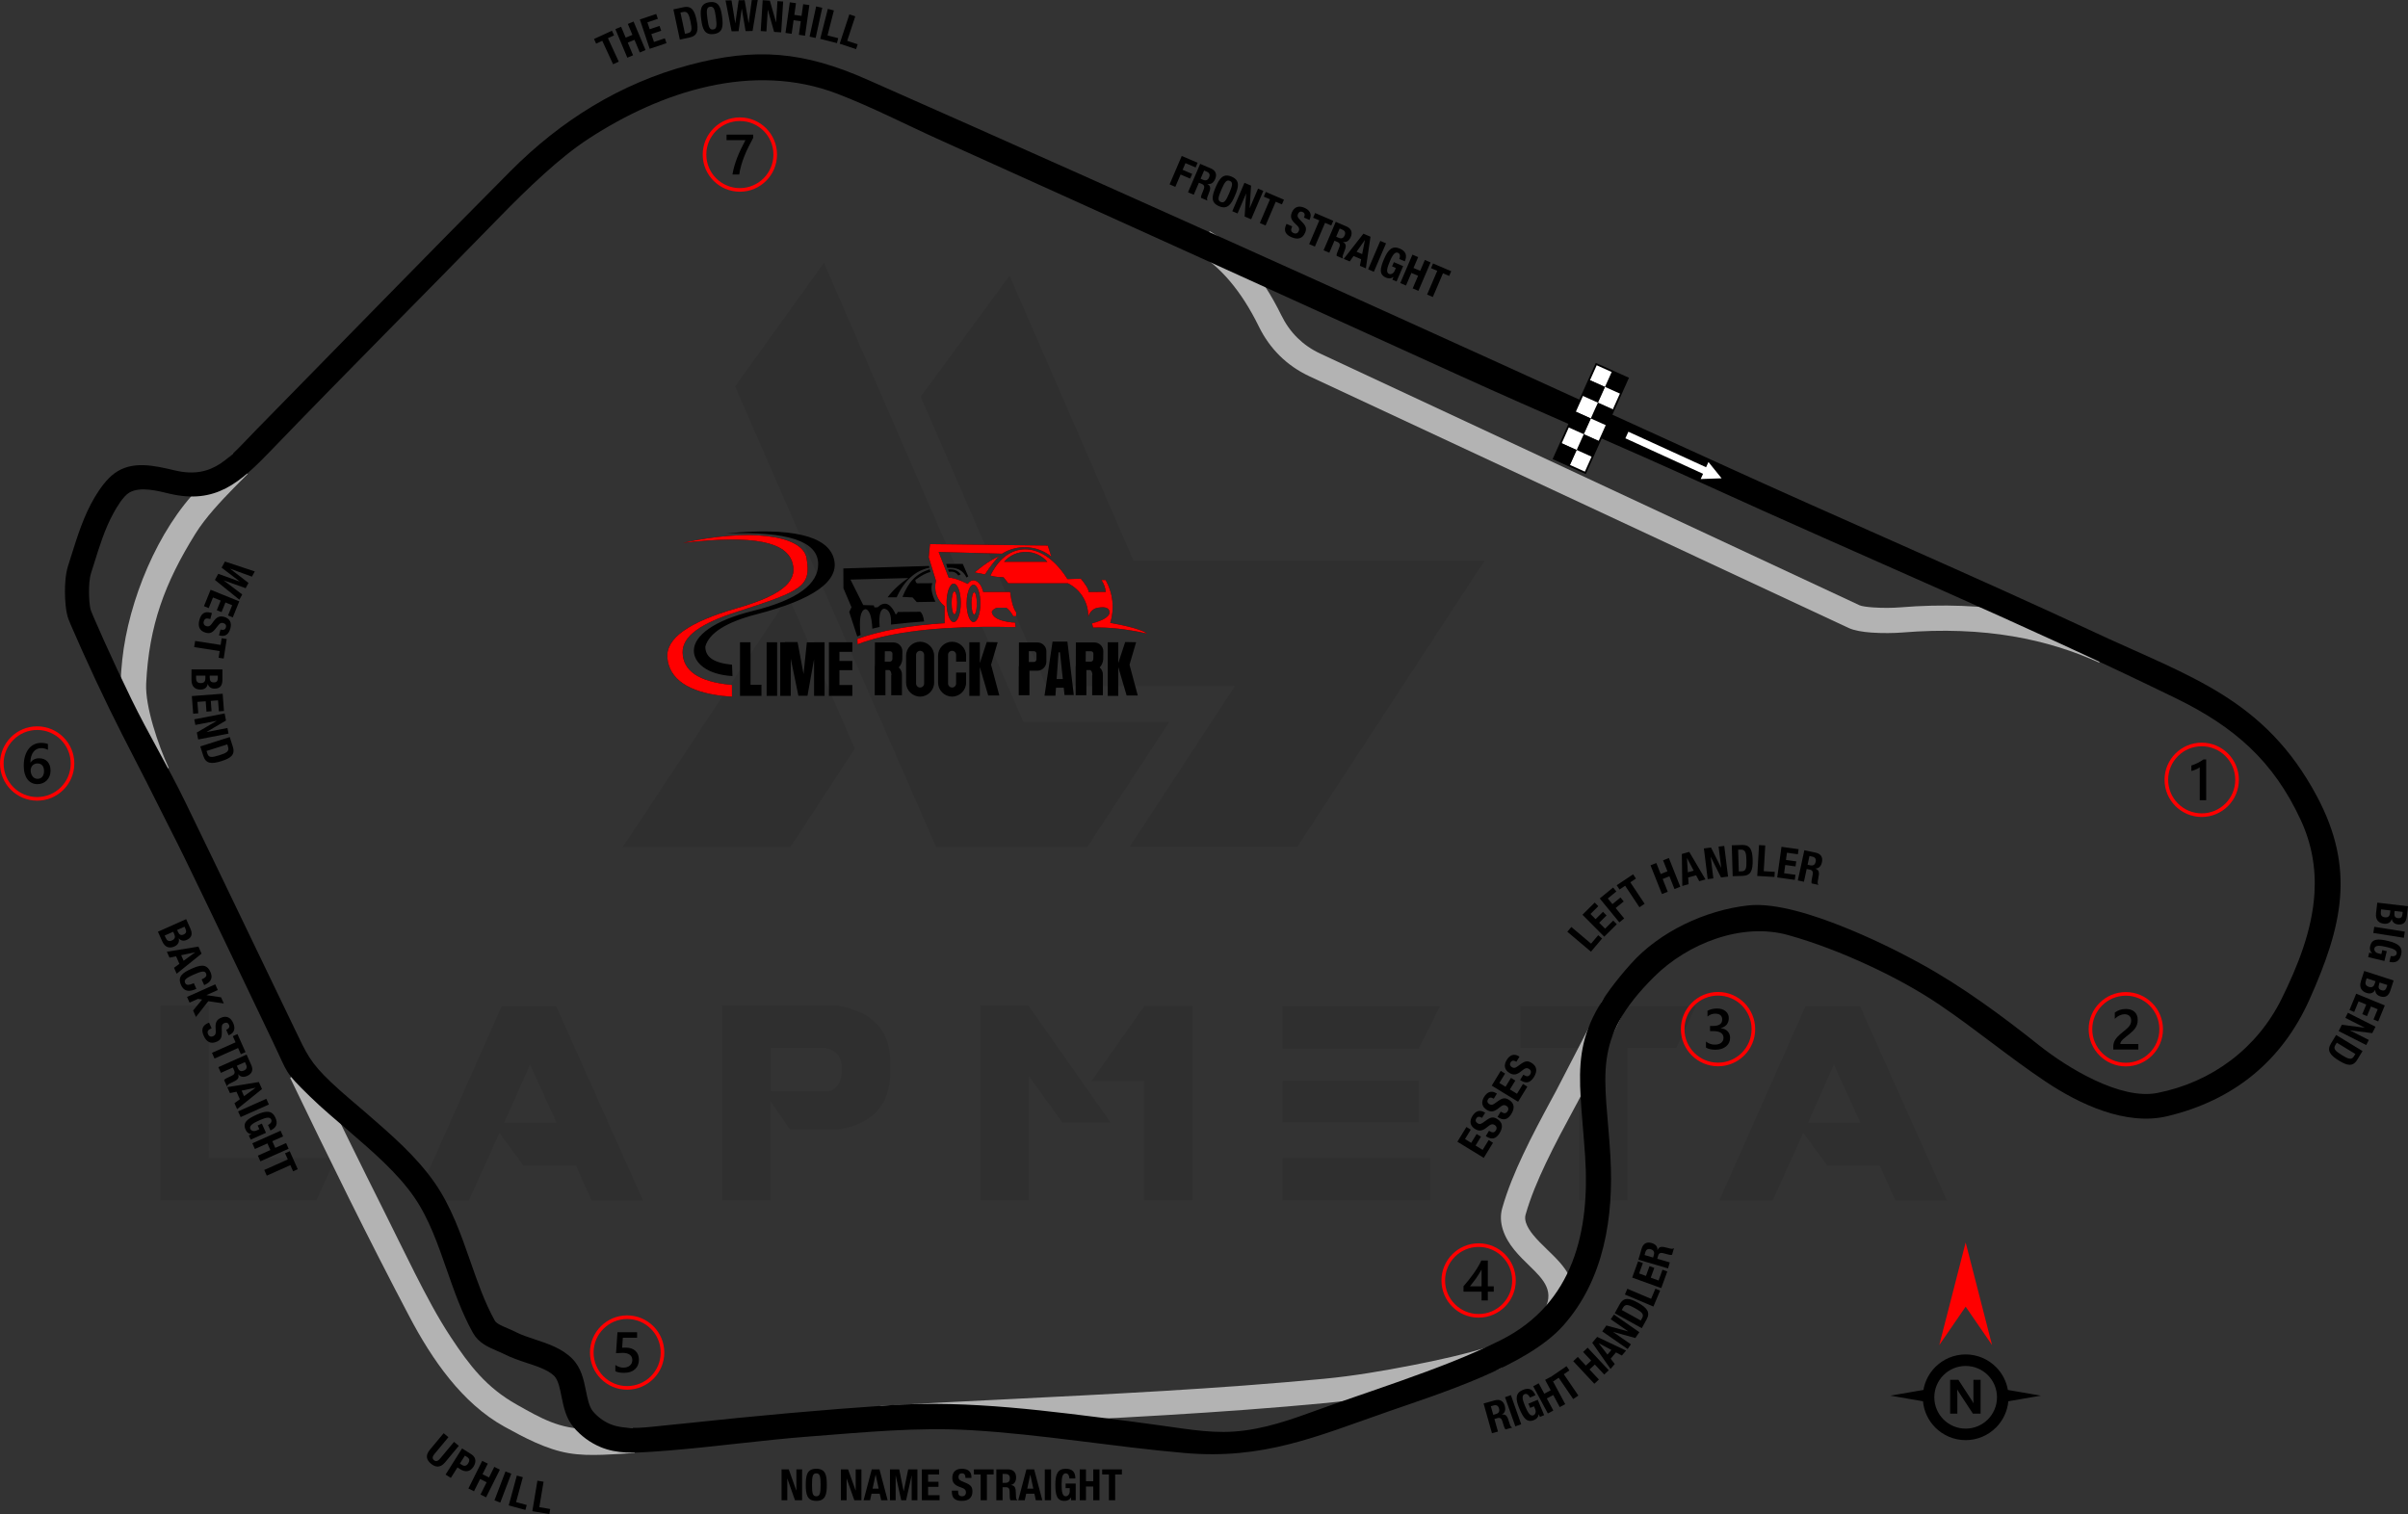 <?xml version="1.0" encoding="UTF-8"?>
<!DOCTYPE svg PUBLIC "-//W3C//DTD SVG 1.1//EN" "http://www.w3.org/Graphics/SVG/1.1/DTD/svg11.dtd">
<!-- Creator: CorelDRAW 2020 (64-Bit) -->
<svg xmlns="http://www.w3.org/2000/svg" xml:space="preserve" width="235.41mm" height="148.029mm" version="1.1" style="shape-rendering:geometricPrecision; text-rendering:geometricPrecision; image-rendering:optimizeQuality; fill-rule:evenodd; clip-rule:evenodd"
viewBox="0 0 5939.37 3734.75"
 xmlns:xlink="http://www.w3.org/1999/xlink"
 xmlns:xodm="http://www.corel.com/coreldraw/odm/2003">
 <rect x="0" y="0" width="5939.37" height="3734.75" fill="#333333" stroke="none"/>
 <defs>
  <style type="text/css">
   <![CDATA[
    .str0 {stroke:red;stroke-width:8.9;stroke-miterlimit:22.926}
    .str1 {stroke:black;stroke-width:4.45;stroke-miterlimit:22.926}
    .fil4 {fill:none}
    .fil3 {fill:black}
    .fil1 {fill:#B3B3B3}
    .fil10 {fill:red}
    .fil5 {fill:white}
    .fil6 {fill:black;fill-rule:nonzero}
    .fil7 {fill:black;fill-rule:nonzero}
    .fil2 {fill:#B3B3B3;fill-rule:nonzero}
    .fil8 {fill:red;fill-rule:nonzero}
    .fil9 {fill:white;fill-rule:nonzero}
    .fil0 {fill:black;fill-opacity:0.071}
   ]]>
  </style>
 </defs>
 <g id="Layer_x0020_1">
  <g id="_2093333689712">
   <g>
    <g id="Layer-1">
     <path class="fil0" d="M395.72 2960.91l0 -480.08 119.22 0 0 375.96 313.17 0 -47.69 104.12 -384.7 0zm2094.4 -2281.19l306.01 703.43 865.58 0 -461.8 705.82 -413.32 0 0 -0.79 259.12 -395.83 -464.98 0 -309.99 -713.77 219.38 -298.86zm-381.52 1166.83l-158.97 243.22 -413.32 0 0 -0.79 408.55 -617.59 163.74 375.16zm-522.21 1115.16l-127.17 0 -38.95 -86.64 -129.56 0 -58.82 -80.28 -75.51 166.92 -131.94 0 213.02 -480.08 134.33 0 214.61 480.08zm-213.81 -192.35l-65.18 -143.07 -63.59 143.07 128.76 0zm528.57 -77.89l144.66 0c20.67,-6.36 31,-25.44 30.2,-57.23 0,-26.23 -12.72,-42.92 -39.74,-49.28l-135.12 0 0 106.51zm47.69 95.38l-48.48 -69.95 0 244.02 -119.23 0 0 -480.08 286.94 0c84.25,15.1 127.17,60.41 127.97,137.51l0 28.62c-0.79,77.89 -42.92,124.79 -126.38,139.1l-120.82 -0 0 0.8zm790.87 -17.49l-119.23 0 -82.66 -114.46 -0 306.01 -120.02 0 0 -480.08 119.22 0 202.69 288.53zm82.66 -287.73l119.23 0 0 479.29 -120.02 0 0 -294.09 -129.56 0 130.36 -185.2zm705.82 375.17l0 104.12 -364.83 0 0 -104.12 364.83 0zm-28.61 -190.76l0 102.53 -336.22 0 0 -102.54 336.22 0zm52.46 -184.4l-52.46 104.92 -336.22 0 0 -104.92 388.68 0zm341.78 103.33l-143.87 0 0 -103.33 433.19 0 -48.48 103.33 -120.02 0 0 375.96 -120.02 0 0 -375.96 -0.79 0zm908.5 376.75l-127.18 0 -38.95 -86.64 -129.56 0 -58.82 -80.28 -75.51 166.92 -131.94 0 213.02 -480.08 134.33 0 214.61 480.08zm-213.81 -192.35l-65.18 -143.07 -63.59 143.07 128.76 0z"/>
     <polygon class="fil0" points="1812.92,953.14 2308.9,2089.77 2681.68,2089.77 2884.36,1780.57 2524.3,1780.57 2032.29,647.93 "/>
    </g>
   </g>
  </g>
  <path class="fil1" d="M3948.65 2474.87c-33.47,68.83 -73.72,144.24 -110.6,216.24 -3.42,6.68 -7.15,13.21 -10.72,19.82 -24.39,45.14 -48.63,90.5 -70.51,136.92 -20.13,42.7 -38.71,87.07 -51.59,132.54 -5.01,17.69 -3.9,35.55 1.64,52.95 5.76,18.11 16.07,34.95 28.03,49.63 11.91,14.62 25.37,27.73 38.88,40.83 33.92,32.87 63.88,63.83 31.58,113.19 -9.03,13.8 -0.29,32.56 14.56,39.48 14.89,6.94 29.24,-1.51 39.81,-14.17 26.79,-32.11 28.7,-76.2 11.89,-112.42 -12.17,-26.22 -35.69,-48.34 -56.2,-68.21 -11.84,-11.47 -23.61,-22.95 -34.04,-35.75 -7.12,-8.75 -14.13,-19.19 -17.57,-29.97 -1.96,-6.15 -2.85,-12.87 -1.07,-19.17 12.41,-43.79 30.72,-86.7 50.24,-127.75 21.59,-45.41 45.42,-89.82 69.34,-134.05 2.82,-5.22 5.74,-10.38 8.46,-15.64 37.46,-72.38 76.23,-143.76 114,-223.43 7.06,-14.89 -2.29,-32.49 -17.63,-38.24 -15.36,-5.76 -32.68,1.8 -38.51,17.22z"/>
  <path class="fil1" d="M3676.4 3320.84c-62.05,19.88 -128.94,34.29 -192.87,46.8 -71.03,13.9 -144.82,26.5 -216.89,33.39 -263.98,25.26 -529.91,37.9 -794.74,51.15 -98.84,4.95 -197.7,9.8 -296.5,15.38 -16.52,0.93 -29.39,15.02 -28.36,31.61 1.03,16.61 15.57,29.24 32.12,28.31 98.66,-5.57 197.34,-10.6 296.04,-15.54 265.74,-13.3 532.63,-25.94 797.51,-51.29 74.06,-7.09 149.88,-20.02 222.88,-34.3 36.41,-7.12 72.75,-14.87 108.83,-23.53 30.48,-7.32 61.11,-15.27 90.96,-24.84 15.84,-5.07 24.54,-21.94 19.31,-37.76 -5.24,-15.85 -22.43,-24.47 -38.3,-19.39z"/>
  <path class="fil2" d="M5177.67 1634.41c-63.42,-28.54 -133.48,-51.28 -213.23,-64.77 -80.17,-13.56 -170.42,-17.82 -273.88,-9.32 -18.01,1.48 -47.97,2.01 -74.76,0.07 -21.78,-1.58 -42.48,-5.04 -55.97,-11.34l-1330.08 -620.81c-28.41,-13.26 -52.67,-30.34 -73.04,-50.4 -21.51,-21.18 -38.68,-45.7 -51.83,-72.55 -21.74,-44.42 -45.67,-81.39 -71.02,-111.38 -26.03,-30.78 -53.28,-53.86 -80.96,-69.78l30.91 -53.78c34.01,19.57 66.87,47.18 97.51,83.41 28.37,33.55 55.08,74.81 79.29,124.27 10.06,20.55 23.2,39.31 39.66,55.52 15.55,15.31 34.08,28.36 55.77,38.48l1330.08 620.81c5.61,2.62 18.75,4.39 34.07,5.5 23.43,1.7 49.7,1.22 65.51,-0.07 108.56,-8.92 203.83,-4.34 288.98,10.05 85.57,14.47 160.66,38.83 228.56,69.39l-25.55 56.71z"/>
  <path class="fil1" d="M575.03 1118.15c-27.7,28.12 -55.43,56.22 -83.19,84.28 -102.89,103.98 -174.76,279.84 -190.2,424.24 -4.13,38.61 -6.19,76.61 -0.03,115.13 5.97,37.35 19.04,74.96 30.77,110.87 7.28,22.3 16.33,44.72 26.16,66.87l57.62 -25.21c-25.87,-55.96 -58.38,-151.85 -55.64,-208 7,-143.69 45.83,-248.24 121.34,-369.63 25.13,-40.4 62.1,-79.49 95.27,-113.54 11.01,-11.3 22.17,-22.46 33.36,-33.6l-35.46 -51.42z"/>
  <path class="fil1" d="M715.77 2658.91c95.35,198.19 192.19,395.63 294.78,590.17 54.51,103.36 129.02,212.53 233.62,270.19 48.74,26.87 102.52,55.7 157.94,65.25 27.79,4.79 55.92,5.06 84.03,4.1 26.33,-0.9 52.76,-2.67 79.15,-4.52l-4.26 -61.8c-36.38,2.17 -72.83,3.34 -109.46,3.01 -72.28,-0.65 -116.23,-26.26 -177.17,-60.61 -74.88,-42.21 -116.04,-95.97 -162.53,-166.31 -32.84,-49.68 -61.38,-104.3 -88.35,-157.38 -25.07,-49.33 -49.03,-99.18 -73.85,-148.63 -62.87,-125.29 -124.52,-251.19 -185.64,-377.34l-48.25 43.87z"/>
  <path class="fil3" d="M3972.14 2853.04c-11.55,-200.64 -49.94,-286.79 107.94,-443.72 82.18,-81.68 215.85,-134.88 330.87,-102.61 67.18,18.85 133.98,44.92 197.26,74.23 60.15,27.86 120.06,60.03 175.03,97.14 89.69,60.56 172.68,130.16 262.67,190.19 83.38,55.61 197.85,109.61 300.3,85.02 162.7,-39.04 282.41,-135.5 350.59,-288.63 79.49,-178.54 114.43,-320.13 17.42,-501.29 -128.27,-239.54 -311.47,-293.5 -541.93,-400.94 -312.17,-145.53 -628.92,-281 -942.19,-424.14 -695.59,-317.82 -1392.3,-633.22 -2091.81,-942.34 -155.71,-68.8 -273.5,-79.7 -438.4,-35.61 -170.31,45.54 -316.74,137.07 -440.57,261.54 -210.1,211.16 -417.6,424.87 -626.36,637.35 -65.16,66.32 -104.68,124.01 -201.46,101.2 -51.99,-12.26 -105.59,-24.7 -149.14,7.15 -19.37,14.17 -36.25,38.19 -48.05,57.82 -27.31,45.45 -43.2,96.72 -59.23,147.61l-7.13 22.64c-6.22,19.74 -7.85,44.18 -7.76,64.92 0.09,19.16 1.93,49.09 8.82,67.03 3.22,8.39 6.99,16.83 10.55,25.09 7.29,16.87 14.73,33.67 22.25,50.44 22.18,49.43 45.11,98.58 68.89,147.26 39.28,80.42 81.47,158.98 121.29,239.56 20.19,40.86 41.4,81.24 61.33,122.22 74.08,152.32 146.75,305.37 219.92,458.18 38.42,80.24 26.86,71.3 90.53,133.75 32.14,31.51 67.57,60.61 100.06,88.83 54.98,47.74 115.72,99.43 157.37,159.51 37.02,53.4 59.29,118.43 80.59,179.38 18.53,53.01 37.21,106.72 64.65,155.9 13.77,24.67 36.35,34.72 61.06,45.29 5.31,2.27 10.81,4.54 15.94,7.16 18.06,9.23 37.31,15.65 56.51,22.04 20.91,6.96 51.49,16.35 67.22,32.13 10.36,10.4 14.71,35.44 17.59,49.56 5.66,27.71 11.23,54.6 30.07,76.88 17.7,20.94 40.92,38.12 66.21,48.71 41.54,17.4 84.08,14.47 126.47,11.7 13.29,-0.87 26.57,-1.85 39.84,-2.92 117.21,-9.45 233.79,-26.02 351.07,-34.92 133.25,-10.11 263.17,-23.32 397.16,-15.39 176.29,10.45 350.28,40.97 526.06,56.26 194.5,16.91 324.39,-40.27 502.45,-102.35 126.78,-44.2 341.34,-110.9 431.12,-211.38 101.85,-113.98 125.39,-269.82 116.88,-417.45zm-3246.45 -317.27c-89.94,-186.37 -179.04,-373.14 -269.56,-559.23 -42.16,-86.67 -89.74,-165.33 -131.9,-251.66 -23.28,-47.67 -45.77,-95.79 -67.52,-144.18 -7.32,-16.3 -14.57,-32.63 -21.67,-49.03 -3.5,-8.08 -7.18,-16.34 -10.34,-24.56 -4.38,-11.41 -5.04,-34.16 -5.1,-46.43 -0.07,-14.49 0.67,-33.26 5.06,-47.1 2.43,-7.66 4.84,-15.33 7.25,-23.01 12.98,-41.44 26.58,-86.09 48.13,-125.1 7.34,-13.29 23.43,-41.2 38.81,-50.3 27.21,-16.11 71.27,-4 99.02,2.55 114.02,26.87 173.76,-26.67 250.97,-106.87 185.7,-192.88 375.18,-382.06 561.96,-573.88 36.39,-37.37 73.59,-74.21 112.39,-109.09 34.09,-30.64 70.38,-60.87 108.83,-85.91 178.7,-116.38 404.45,-190.55 612.97,-110.79 85.64,32.76 168,75.55 251.59,113.25 428.47,193.24 856.52,387.41 1284.27,582.26 200.27,91.23 403.2,176.44 603.39,267.89 387.23,176.87 780.47,341.23 1163.07,528.09 143.33,70 240.23,154.13 307.87,300.8 26.44,57.33 37.33,117.5 33.44,180.44 -5.61,90.84 -40.98,178.76 -80.81,259.56 -60.47,122.67 -172.43,206 -306.33,232.51 -91.91,18.19 -223,-62.6 -292.42,-117.84 -90.49,-72 -188.5,-144.27 -289.86,-200.08 -63.1,-34.75 -129.63,-66.77 -196.57,-93.33 -63.99,-25.39 -161.75,-59 -231.06,-51.24 -105.22,11.77 -218.02,64.52 -288.95,143.99 -157.7,176.68 -127.89,254.28 -112.96,473.2 12.65,185.6 -28.48,364.94 -207.51,454.87 -79.13,39.75 -164.59,71.44 -247.98,101.07 -75.28,26.75 -151.19,51.86 -226.24,79.22 -68.05,24.81 -136.71,46.08 -209.78,46.39 -33.22,0.14 -66.31,-3.65 -99.19,-8.08 -44.21,-5.96 -88.22,-12.75 -132.5,-18.3 -196.61,-24.61 -395.18,-52.8 -593.76,-39.4 -165.54,11.17 -330.65,26.17 -495.61,43.95 -18.51,2 -37,3.89 -55.48,5.62 -41.39,3.86 -96.92,13.44 -136.81,-3.27 -16.25,-6.81 -31.03,-18.04 -42.39,-31.47 -9.72,-11.49 -13.84,-34.63 -16.82,-49.22 -6.09,-29.81 -11.99,-58.34 -34.35,-80.76 -25.21,-25.29 -58.84,-36.38 -91.9,-47.38 -15.95,-5.31 -32.7,-10.72 -47.68,-18.37 -6.54,-3.34 -13.2,-6.25 -19.94,-9.13 -7.98,-3.41 -26.76,-10.72 -31.03,-18.37 -25.5,-45.71 -43.02,-96.71 -60.25,-146.01 -23.45,-67.07 -47.25,-135.36 -88.05,-194.21 -45.3,-65.34 -108.16,-119.41 -167.84,-171.24 -27.53,-23.91 -58.53,-49.21 -87.14,-76.25 -53.01,-50.09 -61.03,-71.04 -91.7,-134.58z"/>
  <g id="_2093333657984">
   <path class="fil4 str0" d="M1824.91 294.07c48.16,0 87.2,39.04 87.2,87.2 0,48.16 -39.04,87.2 -87.2,87.2 -48.16,0 -87.2,-39.04 -87.2,-87.2 0,-48.16 39.04,-87.2 87.2,-87.2z"/>
   <path class="fil3" d="M1857.78 340.05c-4.12,7.54 -8.01,15.01 -11.67,22.39 -3.67,7.4 -6.98,14.8 -9.95,22.28 -2.98,7.45 -5.55,14.97 -7.76,22.53 -2.2,7.59 -3.89,15.31 -5.08,23.23l-16.67 0c1.1,-7.05 2.67,-14.08 4.71,-21.1 2.03,-7.02 4.43,-14.03 7.17,-21.05 2.74,-7.03 5.81,-14.08 9.23,-21.17 3.4,-7.1 7.02,-14.27 10.86,-21.48l-46.59 0 0 -13.58 65.75 0 0 7.96z"/>
  </g>
  <g id="_2095930841856">
   <path class="fil4 str0" d="M91.65 1796.19c48.16,0 87.2,39.04 87.2,87.2 0,48.16 -39.04,87.2 -87.2,87.2 -48.16,0 -87.2,-39.04 -87.2,-87.2 0,-48.16 39.04,-87.2 87.2,-87.2z"/>
   <path class="fil3" d="M124.69 1900.92c0,4.94 -0.82,9.46 -2.44,13.53 -1.61,4.05 -3.87,7.56 -6.74,10.52 -2.88,2.95 -6.3,5.25 -10.26,6.86 -3.96,1.64 -8.25,2.44 -12.88,2.44 -4.94,0 -9.49,-0.96 -13.61,-2.88 -4.14,-1.92 -7.71,-4.78 -10.7,-8.57 -3,-3.79 -5.31,-8.52 -6.98,-14.17 -1.64,-5.64 -2.46,-12.2 -2.46,-19.65 0,-9.11 1.07,-17.19 3.25,-24.24 2.18,-7.02 5.15,-12.93 8.95,-17.68 3.79,-4.78 8.27,-8.38 13.4,-10.85 5.11,-2.48 10.66,-3.72 16.6,-3.72 3.7,0 7.07,0.26 10.12,0.77 3.05,0.49 5.48,1.2 7.31,2.06l0 14.33c-2.35,-1.19 -4.83,-2.2 -7.5,-3.02 -2.64,-0.82 -5.69,-1.24 -9.11,-1.24 -3.84,0 -7.4,0.77 -10.63,2.34 -3.25,1.54 -6.07,3.81 -8.41,6.81 -2.36,3 -4.21,6.72 -5.57,11.13 -1.34,4.41 -2.04,9.51 -2.08,15.27l0.42 0c2.11,-3.25 4.95,-5.81 8.53,-7.68 3.61,-1.88 7.82,-2.81 12.67,-2.81 4.31,0 8.17,0.68 11.64,2.08 3.45,1.4 6.4,3.4 8.83,6.04 2.46,2.62 4.36,5.83 5.67,9.6 1.34,3.77 1.99,8.01 1.99,12.72zm-16.04 1.31c0,-2.83 -0.35,-5.41 -1.01,-7.75 -0.66,-2.34 -1.66,-4.33 -3.02,-5.99 -1.33,-1.69 -3.04,-2.97 -5.08,-3.89 -2.01,-0.91 -4.43,-1.36 -7.17,-1.36 -2.74,0 -5.15,0.49 -7.24,1.48 -2.08,0.98 -3.82,2.27 -5.25,3.87 -1.43,1.59 -2.48,3.44 -3.18,5.48 -0.7,2.06 -1.08,4.17 -1.08,6.32 0,2.34 0.35,4.73 1.01,7.17 0.66,2.46 1.69,4.68 3.04,6.7 1.38,2.02 3.14,3.66 5.25,4.97 2.13,1.31 4.66,1.97 7.59,1.97 2.6,0 4.91,-0.49 6.93,-1.45 2.01,-0.96 3.7,-2.3 5.03,-3.98 1.36,-1.69 2.39,-3.7 3.09,-6 0.7,-2.32 1.08,-4.82 1.08,-7.52z"/>
  </g>
  <g id="_2095930843008">
   <path class="fil4 str0" d="M1546.84 3249.19c48.16,0 87.2,39.04 87.2,87.2 0,48.16 -39.04,87.2 -87.2,87.2 -48.16,0 -87.2,-39.04 -87.2,-87.2 0,-48.16 39.04,-87.2 87.2,-87.2z"/>
   <path class="fil3" d="M1517.77 3382.42l0 -15.29c6.46,4.35 13,6.51 19.63,6.51 6.67,0 12.06,-1.69 16.11,-5.11 4.07,-3.4 6.11,-7.94 6.11,-13.63 0,-5.57 -2.06,-9.91 -6.21,-13.02 -4.14,-3.12 -10.07,-4.66 -17.8,-4.66 -2.65,0 -8.03,0.26 -16.14,0.82l3.51 -51.73 48.43 0 0 13.58 -35.2 0 -1.64 24.63c3.16,-0.19 6.01,-0.28 8.57,-0.28 10.42,0 18.5,2.67 24.2,8.03 5.69,5.34 8.55,12.67 8.55,21.94 0,9.74 -3.28,17.57 -9.79,23.45 -6.51,5.88 -15.48,8.81 -26.86,8.81 -9.6,0 -16.77,-1.34 -21.48,-4.05z"/>
  </g>
  <g id="_2095930842288">
   <path class="fil4 str0" d="M4237.54 2451.4c48.16,0 87.2,39.04 87.2,87.2 0,48.16 -39.04,87.2 -87.2,87.2 -48.16,0 -87.2,-39.04 -87.2,-87.2 0,-48.16 39.04,-87.2 87.2,-87.2z"/>
   <path class="fil3" d="M4207.8 2584.18l0 -14.97c6.42,5.08 13.63,7.61 21.69,7.61 6.53,0 11.78,-1.47 15.69,-4.45 3.92,-2.97 5.86,-7 5.86,-12.09 0,-11.15 -8.53,-16.74 -25.6,-16.74l-7.61 0 0 -12.77 7.29 0c15.13,0 22.69,-5.24 22.69,-15.76 0,-9.7 -5.9,-14.55 -17.68,-14.55 -6.61,0 -12.79,2.35 -18.59,7.05l0 -14.12c6.68,-3.75 14.57,-5.65 23.66,-5.65 8.73,0 15.74,2.21 21.01,6.61 5.25,4.38 7.89,10 7.89,16.86 0,12.95 -6.61,21.29 -19.77,24.99l0 0.28c7.1,0.68 12.69,3.16 16.82,7.42 4.12,4.29 6.16,9.63 6.16,16.02 0,8.83 -3.31,15.97 -9.93,21.38 -6.65,5.44 -15.39,8.13 -26.23,8.13 -9.74,0 -17.52,-1.76 -23.33,-5.27z"/>
  </g>
  <g id="_2095930841952">
   <path class="fil4 str0" d="M3647.05 3071.42c48.16,0 87.2,39.04 87.2,87.2 0,48.16 -39.04,87.2 -87.2,87.2 -48.16,0 -87.2,-39.04 -87.2,-87.2 0,-48.16 39.04,-87.2 87.2,-87.2z"/>
   <path class="fil3" d="M3669.74 3109.43l0 63.54 14.61 0 0 13.23 -14.61 0 0 21.62 -15.44 0 0 -21.62 -44.55 0 0 -13.37c4.03,-4.55 8.15,-9.44 12.39,-14.73 4.24,-5.27 8.31,-10.68 12.23,-16.18 3.91,-5.5 7.51,-11.03 10.86,-16.56 3.35,-5.55 6.16,-10.84 8.43,-15.93l16.07 0zm-15.44 63.54l0 -41.32c-4.99,8.97 -9.93,16.79 -14.8,23.47 -4.87,6.68 -9.42,12.63 -13.68,17.85l28.48 0z"/>
  </g>
  <g id="_2095930845696">
   <path class="fil4 str0" d="M5430.55 1836.4c48.16,0 87.2,39.04 87.2,87.2 0,48.16 -39.04,87.2 -87.2,87.2 -48.16,0 -87.2,-39.04 -87.2,-87.2 0,-48.16 39.04,-87.2 87.2,-87.2z"/>
   <path class="fil3" d="M5441.61 1873.3l0 100.59 -15.93 0 0 -81.11c-2.88,2.06 -5.97,3.82 -9.3,5.25 -3.3,1.45 -7.09,2.71 -11.36,3.81l0 -13.58c2.67,-0.86 5.22,-1.78 7.68,-2.74 2.48,-0.96 4.92,-2.04 7.31,-3.23 2.41,-1.2 4.82,-2.53 7.29,-3.98 2.44,-1.48 4.97,-3.14 7.59,-5.02l6.72 0z"/>
  </g>
  <g id="_2095930846176">
   <path class="fil4 str0" d="M5243.35 2451.66c48.16,0 87.2,39.04 87.2,87.2 0,48.16 -39.04,87.2 -87.2,87.2 -48.16,0 -87.2,-39.04 -87.2,-87.2 0,-48.16 39.04,-87.2 87.2,-87.2z"/>
   <path class="fil3" d="M5274.23 2588.89l-61.76 0 0 -7.61c0,-3.12 0.44,-6.05 1.31,-8.76 0.87,-2.72 2.04,-5.27 3.49,-7.69 1.47,-2.39 3.18,-4.66 5.15,-6.79 1.97,-2.13 4.07,-4.19 6.3,-6.18 2.25,-1.99 4.55,-3.91 6.86,-5.76 2.34,-1.85 4.64,-3.7 6.86,-5.57 2.11,-1.81 4.03,-3.54 5.76,-5.27 1.76,-1.71 3.23,-3.49 4.47,-5.31 1.24,-1.83 2.21,-3.75 2.88,-5.79 0.68,-2.03 1.03,-4.24 1.03,-6.63 0,-2.6 -0.4,-4.87 -1.19,-6.82 -0.82,-1.94 -1.92,-3.58 -3.38,-4.87 -1.43,-1.31 -3.14,-2.3 -5.11,-2.95 -1.96,-0.68 -4.12,-1.01 -6.46,-1.01 -4,0 -8.1,0.94 -12.27,2.81 -4.17,1.88 -8.17,4.69 -12.01,8.46l0 -15.32c2.02,-1.5 4.05,-2.81 6.12,-3.93 2.06,-1.13 4.19,-2.06 6.39,-2.81 2.18,-0.77 4.5,-1.31 6.91,-1.69 2.44,-0.38 5.01,-0.57 7.75,-0.57 4.45,0 8.48,0.59 12.09,1.76 3.61,1.17 6.7,2.88 9.27,5.15 2.56,2.28 4.52,5.09 5.93,8.48 1.41,3.37 2.09,7.26 2.09,11.66 0,3.98 -0.49,7.56 -1.48,10.73 -0.98,3.18 -2.37,6.14 -4.17,8.9 -1.8,2.74 -4.01,5.34 -6.56,7.83 -2.55,2.46 -5.43,5.01 -8.57,7.61 -2.67,2.15 -5.29,4.24 -7.94,6.28 -2.62,2.04 -4.99,4.03 -7.09,5.97 -2.11,1.95 -3.82,3.89 -5.11,5.83 -1.31,1.94 -1.97,3.89 -1.97,5.85l0 0.35 44.41 0 0 13.66z"/>
  </g>
  <g id="_2095930846320">
   <g>
    <rect class="fil3" transform="matrix(-0.598 1.332 -1.332 -0.598 4014.96 932.991)" width="29.2" height="29.2"/>
    <rect class="fil5" transform="matrix(-0.598 1.332 -1.332 -0.598 3997.5 971.886)" width="29.2" height="29.2"/>
    <rect class="fil3" transform="matrix(-0.598 1.332 -1.332 -0.598 3980.05 1010.78)" width="29.2" height="29.2"/>
    <rect class="fil5" transform="matrix(-0.598 1.332 -1.332 -0.598 3962.6 1049.68)" width="29.2" height="29.2"/>
    <rect class="fil3" transform="matrix(-0.598 1.332 -1.332 -0.598 3945.15 1088.57)" width="29.2" height="29.2"/>
    <rect class="fil5" transform="matrix(-0.598 1.332 -1.332 -0.598 3927.7 1127.47)" width="29.2" height="29.2"/>
    <rect class="fil5" transform="matrix(-0.598 1.332 -1.332 -0.598 3976.06 915.541)" width="29.2" height="29.2"/>
    <rect class="fil3" transform="matrix(-0.598 1.332 -1.332 -0.598 3958.61 954.436)" width="29.2" height="29.2"/>
    <rect class="fil5" transform="matrix(-0.598 1.332 -1.332 -0.598 3941.16 993.331)" width="29.2" height="29.2"/>
    <rect class="fil3" transform="matrix(-0.598 1.332 -1.332 -0.598 3923.71 1032.23)" width="29.2" height="29.2"/>
    <rect class="fil5" transform="matrix(-0.598 1.332 -1.332 -0.598 3906.26 1071.12)" width="29.2" height="29.2"/>
    <rect class="fil3" transform="matrix(-0.598 1.332 -1.332 -0.598 3888.81 1110.02)" width="29.2" height="29.2"/>
   </g>
   <polygon class="fil4 str1" points="3910.25,1166.37 3871.36,1148.91 3832.46,1131.46 3849.91,1092.57 3867.36,1053.67 3884.81,1014.77 3902.26,975.88 3919.71,936.99 3937.16,898.09 3976.06,915.54 4014.95,932.99 3997.51,971.89 3980.05,1010.78 3962.6,1049.68 3945.15,1088.57 3927.7,1127.47 "/>
  </g>
  <path class="fil6" d="M3677.19 3468.82l6.98 -1.96c6.68,-1.87 11.23,0.5 13.14,7.29 2.23,7.91 -0.91,12.12 -8.02,14.12l-6.16 1.73 -5.94 -21.18zm2.76 66.65l14.8 -4.15 -8.73 -31.05 7.92 -2.23c5.97,-1.66 9.5,1.1 11.33,6.8l4.37 13.96c0.92,2.85 2,5.54 4.03,7.2l16.03 -4.51 -0.18 -0.62c-3.17,-0.65 -4.71,-4.55 -6.97,-12.23 -4.58,-15.48 -7.66,-20.59 -18.12,-19.1l-0.07 -0.2c7.84,-4.09 9.9,-11.76 7.16,-21.52 -3.52,-12.56 -12.71,-16.85 -24.84,-13.43l-27.36 7.67 20.63 73.4z"/>
  <polygon id="1" class="fil6" points="3752.09,3513.27 3726.64,3441.4 3712.14,3446.55 3737.59,3518.42 "/>
  <path id="2" class="fil6" d="M3787.21 3441.74c-5.97,-14.29 -15.61,-19.63 -31.18,-13.13 -18.14,7.58 -18.59,22 -8.7,45.64 10.18,24.34 19.07,35.91 36.51,28.62 6.6,-2.77 10.45,-7.16 11.47,-14.08l0.2 -0.07 2.73 6.5 10.44 -4.38 -15.86 -37.93 -22.96 9.6 4.38 10.44 9.35 -3.92 3.01 7.2c3.17,7.59 -0.72,13.5 -4.07,14.9 -8.18,3.42 -14.21,-6.56 -21.3,-23.5 -7.32,-17.55 -7.53,-25.79 -0.64,-28.68 5.72,-2.37 10.83,3.23 13.03,8.45l13.59 -5.67z"/>
  <polygon id="3" class="fil6" points="3817.75,3486.71 3831.31,3479.45 3815.28,3449.61 3831.09,3441.13 3847.12,3470.95 3860.66,3463.69 3824.6,3396.5 3811.04,3403.78 3824.83,3429.47 3809.02,3437.95 3795.23,3412.26 3781.69,3419.54 "/>
  <polygon id="4" class="fil6" points="3823.61,3397.51 3830.71,3407.91 3844.47,3398.53 3880.33,3451.12 3893.03,3442.45 3857.17,3389.87 3870.95,3380.49 3863.85,3370.07 "/>
  <polygon id="5" class="fil6" points="3932.46,3413.4 3943.7,3402.9 3920.58,3378.19 3933.68,3365.92 3956.81,3390.65 3968.04,3380.16 3915.97,3324.47 3904.74,3334.97 3924.65,3356.25 3911.55,3368.52 3891.63,3347.22 3880.4,3357.71 "/>
  <path id="6" class="fil6" d="M3972.45 3376.9l10.34 -12.23 -10.04 -13.1 13.08 -15.49 14.6 7.71 10.33 -12.23 -71.25 -33.78 -12.27 14.5 45.21 64.62zm-29.03 -63.26l0.14 -0.16 30.93 16.5 -9.64 11.43 -21.43 -27.76z"/>
  <polygon id="7" class="fil6" points="3951.99,3284.22 4014.6,3327.73 4022.65,3316.15 3978.81,3285.69 3978.93,3285.51 4033.49,3300.54 4043.49,3286.15 3980.88,3242.66 3972.84,3254.23 4015.72,3284.02 4015.59,3284.2 3962.11,3269.66 "/>
  <path id="8" class="fil6" d="M4049.46 3276.33l11.74 -21.2c9.88,-17.85 2.02,-28.79 -21.63,-41.88 -19.62,-10.86 -34.27,-14.58 -44.63,4.1l-12.2 22.06 66.71 36.91zm-49.35 -44.89l3.16 -5.71c5.67,-10.28 14.11,-7.2 29.24,1.18 18.13,10.03 22.98,15.16 17.82,24.5l-3.31 5.99 -46.91 -25.96z"/>
  <polygon id="9" class="fil6" points="4094.71,3183.71 4083.11,3178.8 4072.51,3203.88 4013.88,3179.12 4007.89,3193.28 4078.13,3222.96 "/>
  <polygon id="10" class="fil6" points="4025.82,3151.45 4097.51,3177.44 4112.39,3136.38 4100.55,3132.09 4090.9,3158.7 4071.62,3151.7 4080.36,3127.61 4068.52,3123.3 4059.78,3147.41 4042.91,3141.29 4052.2,3115.69 4040.34,3111.4 "/>
  <path id="11" class="fil6" d="M4056.27 3095.83l2.05 -6.97c1.96,-6.65 6.4,-9.26 13.16,-7.26 7.88,2.32 9.79,7.22 7.71,14.28l-1.8 6.15 -21.11 -6.2zm57.98 33.04l4.33 -14.76 -30.95 -9.08 2.32 -7.9c1.74,-5.94 5.98,-7.48 11.78,-6l14.14 3.72c2.9,0.74 5.77,1.24 8.24,0.41l4.69 -15.99 -0.62 -0.18c-2.25,2.34 -6.36,1.58 -14.08,-0.58 -15.53,-4.33 -21.51,-4.42 -25.79,5.24l-0.21 -0.07c0.7,-8.81 -4.71,-14.63 -14.44,-17.49 -12.5,-3.67 -21.03,1.85 -24.57,13.94l-8 27.25 73.16 21.47z"/>
  <g id="_2095930848864">
   <path class="fil7" d="M4848.33 3341.04c29.15,0 55.56,11.84 74.69,30.96l0.06 0.06c15.08,15.08 25.63,34.7 29.41,56.62l81.5 14.04 -80.4 13.85c-2.33,25.28 -13.55,47.98 -30.51,64.94l-0.06 0c-19.13,19.12 -45.54,30.96 -74.69,30.96 -29.19,0 -55.63,-11.84 -74.75,-30.96 -16.96,-16.96 -28.18,-39.66 -30.51,-64.94l-80.4 -13.85 81.5 -14.04c3.79,-21.92 14.33,-41.54 29.41,-56.62l0 -0.06c19.12,-19.12 45.56,-30.96 74.75,-30.96zm36.87 146.1l-18.98 0 -34.43 -52.48c-2.01,-3.06 -3.42,-5.37 -4.19,-6.92l-0.22 0c0.3,2.94 0.46,7.46 0.46,13.5l0 45.9 -17.77 0 0 -83.51 20.28 0 33.13 50.83c1.51,2.3 2.9,4.57 4.19,6.82l0.24 0c-0.32,-1.93 -0.48,-5.77 -0.48,-11.47l0 -46.18 17.77 0 0 83.51zm17.81 -95.06c-13.98,-13.96 -33.32,-22.6 -54.68,-22.6 -21.34,0 -40.67,8.65 -54.65,22.63 -13.99,13.95 -22.63,33.29 -22.63,54.65 0,21.34 8.66,40.67 22.63,54.65 13.98,13.98 33.31,22.63 54.65,22.63 21.36,0 40.7,-8.64 54.68,-22.6 13.95,-14.01 22.61,-33.33 22.61,-54.68 0,-21.36 -8.64,-40.7 -22.61,-54.68z"/>
   <polygon class="fil8" points="4848.33,3223.26 4783.26,3317.93 4848.33,3064.8 4913.41,3317.93 "/>
  </g>
  <polygon class="fil9" points="4208.05,1152.58 4016.45,1064.98 4009.05,1081.18 4200.65,1168.77 4194.76,1181.66 4246.33,1179.86 4213.95,1139.69 "/>
  <path class="fil6" d="M1465.13 96.18l5.28 11.45 15.13 -6.97 26.64 57.81 13.97 -6.44 -26.64 -57.81 15.13 -6.97 -5.28 -11.45 -44.23 20.38zm82.18 46.13l14.18 -5.94 -13.08 -31.23 16.55 -6.93 13.08 31.23 14.18 -5.94 -29.47 -70.34 -14.18 5.94 11.27 26.89 -16.55 6.93 -11.27 -26.89 -14.19 5.94 29.47 70.34zm30.89 -94.23l24.28 72.29 41.41 -13.91 -4.01 -11.95 -26.83 9.01 -6.53 -19.44 24.3 -8.16 -4.01 -11.95 -24.3 8.16 -5.71 -17.01 25.82 -8.67 -4.01 -11.95 -40.4 13.57zm98.65 49.61l23.71 -5.06c19.95,-4.26 23.05,-17.37 17.41,-43.79 -4.68,-21.93 -11.5,-35.44 -32.39,-30.98l-24.65 5.26 15.92 74.58zm1.49 -66.72l6.37 -1.36c11.49,-2.45 14.7,5.93 18.31,22.85 4.33,20.26 3.64,27.29 -6.8,29.52l-6.68 1.43 -11.19 -52.44zm51.25 17.09c3.06,22.97 8.08,38.9 30.95,35.86 22.87,-3.04 23.56,-19.73 20.5,-42.7 -3.06,-22.97 -8.08,-38.9 -30.95,-35.86 -22.87,3.04 -23.56,19.73 -20.5,42.7zm15.25 -2.03c-2.69,-20.22 -2.25,-28.25 6.75,-29.45 9,-1.2 11.52,6.44 14.21,26.66 2.7,20.33 2.25,28.25 -6.75,29.45 -9,1.2 -11.51,-6.34 -14.21,-26.66zm59.68 31.15l17.2 -0.24 7.76 -55.44 0.21 -0 9.32 55.2 17.19 -0.24 12.81 -76.45 -14.74 0.21 -7.64 56.51 -0.21 0 -9.76 -56.26 -14.74 0.21 -8.17 56.51 -0.21 0 -9.23 -56.27 -14.74 0.21 14.96 76.06zm76.64 -76.7l-4.86 76.1 14.07 0.9 3.41 -53.29 0.21 0.01 15.35 54.49 17.48 1.12 4.86 -76.11 -14.07 -0.9 -3.33 52.12 -0.21 -0.02 -15.22 -53.31 -17.69 -1.13zm56.27 80.71l15.23 2.15 4.73 -33.53 17.77 2.51 -4.73 33.53 15.23 2.15 10.65 -75.51 -15.23 -2.15 -4.07 28.87 -17.77 -2.51 4.07 -28.87 -15.23 -2.15 -10.65 75.52zm74.45 12.44l16.18 -74.52 -15.03 -3.26 -16.18 74.52 15.03 3.26zm52.52 12.7l3.11 -12.21 -26.39 -6.73 15.73 -61.68 -14.9 -3.8 -18.84 73.9 41.3 10.53zm47.17 14.85l3.95 -11.97 -25.87 -8.53 19.93 -60.46 -14.61 -4.82 -23.88 72.42 40.47 13.34z"/>
  <path class="fil6" d="M554.85 1385.19l-8.24 15.09 44.47 34.01 -0.1 0.19 -52.65 -19.01 -8.24 15.09 60.28 48.73 7.06 -12.94 -45.45 -34.43 0.1 -0.19 53.8 19.15 7.06 -12.94 -45.2 -34.9 0.1 -0.19 53.54 19.62 7.06 -12.94 -73.59 -24.36zm35.28 98.16l-70.72 -28.54 -16.35 40.51 11.68 4.72 10.59 -26.24 19.02 7.67 -9.59 23.77 11.69 4.72 9.59 -23.77 16.64 6.71 -10.19 25.26 11.69 4.72 15.95 -39.52zm-67.43 28.91l-2.98 -0.82c-13.59,-3.74 -23.24,0.7 -27.85,17.48 -4.42,16.06 -0.02,27.47 15.52,31.74 8.96,2.46 15.42,1.14 23.32,-8.65l8.09 -10.07c4.41,-5.55 7.56,-6.12 12.09,-4.87 4.32,1.19 8.07,4.1 6.22,10.8 -1.56,5.66 -6.23,6.93 -13.12,5.03l-3.91 14.21 2.06 0.57c14.11,3.88 22.41,-4.14 26.03,-17.32 3.85,-14.01 -1.05,-24.77 -15.36,-28.71 -12.25,-3.37 -19.38,1.2 -27.54,13.13 -6.09,8.85 -9.5,11.57 -16.19,9.73 -6.18,-1.7 -7.87,-6.82 -6.63,-11.35 2.15,-7.82 7.12,-8.57 14.02,-6.67l2.16 0.6 4.08 -14.83zm36.52 64.06l-12.46 -1.93 -2.56 16.47 -62.9 -9.76 -2.36 15.2 62.9 9.76 -2.56 16.47 12.46 1.93 7.47 -48.13zm-86.87 74.92l-0.03 25.95c-0.02,17.94 10.33,23.83 22.3,23.84 10.14,0.01 16.56,-5.43 17.74,-13.86l0.21 0c2.13,7.58 8.42,11.55 16.65,11.56 14.63,0.02 19.34,-9.05 19.36,-21.66l0.03 -25.74 -76.26 -0.1zm64.92 15.46l-0.01 5.55c-0.01,7.58 -2.68,11.11 -9.95,11.1 -7.16,-0.01 -10.03,-3.86 -10.02,-12.3l0.01 -4.38 19.97 0.03zm-30.65 -0.04l-0.01 6.62c-0.01,6.73 -2.58,11.75 -11.44,11.73 -8.86,-0.01 -11.53,-5.03 -11.52,-12.4l0.01 -5.98 22.96 0.03zm42.61 44.58l-76.04 5.75 3.29 43.56 12.56 -0.95 -2.13 -28.22 20.45 -1.54 1.93 25.56 12.57 -0.95 -1.93 -25.56 17.89 -1.35 2.05 27.16 12.57 -0.95 -3.21 -42.49zm4.84 48.68l-74.87 14.49 2.68 13.84 52.43 -10.15 0.04 0.21 -48.86 28.61 3.33 17.2 74.87 -14.5 -2.68 -13.84 -51.27 9.93 -0.04 -0.21 47.74 -28.17 -3.37 -17.41zm-60.04 81.29l7.35 23.11c6.19,19.44 19.54,21.24 45.29,13.04 21.37,-6.8 34.15,-14.9 27.67,-35.26l-7.64 -24.02 -72.67 23.13zm66.54 -5.04l1.98 6.21c3.56,11.2 -4.46,15.21 -20.95,20.46 -19.74,6.28 -26.8,6.29 -30.04,-3.89l-2.07 -6.51 51.09 -16.26z"/>
  <path class="fil6" d="M389.55 2298.34l10.57 23.7c7.31,16.38 19.16,17.53 30.09,12.65 9.26,-4.13 12.9,-11.72 10.53,-19.9l0.2 -0.09c5.04,6.06 12.4,7.1 19.91,3.75 13.36,-5.96 13.95,-16.17 8.82,-27.68l-10.49 -23.5 -69.64 31.07zm65.57 -12.41l2.26 5.07c3.09,6.93 2.09,11.23 -4.54,14.19 -6.53,2.92 -10.74,0.58 -14.17,-7.13l-1.78 -4 18.24 -8.14zm-27.99 12.49l2.7 6.05c2.74,6.14 2.44,11.77 -5.65,15.39 -8.09,3.61 -12.58,0.12 -15.58,-6.62l-2.44 -5.46 20.97 -9.36zm-15.56 49.28l6.53 14.63 16.16 -3.35 8.27 18.53 -13.29 9.79 6.53 14.63 61.42 -49.51 -7.75 -17.36 -77.87 12.64zm69.6 1.34l0.09 0.19 -28.31 20.7 -6.09 -13.66 34.31 -7.24zm22.45 80.97c10.14,-4.52 24.22,-12.56 15.25,-32.65 -9.4,-21.07 -25.6,-17 -46.76,-7.56 -21.17,9.44 -35.01,18.78 -25.61,39.85 8.22,18.43 22.85,16.35 37.87,9.65l-6.27 -14.05c-15.02,6.7 -19.31,4.17 -21.57,-0.9 -2.7,-6.05 -0.2,-10.67 20.87,-20.07 19.7,-8.79 27.56,-10.31 30.74,-3.19 2.83,6.34 -0.65,10.35 -10.79,14.87l6.27 14.05zm27.34 -1.9l-69.64 31.07 6.27 14.05 20.68 -9.23 10.21 1.64 -22.18 27.09 7.05 15.8 30.4 -38.82 38.29 5.61 -6.79 -15.21 -35.81 -5.31 -0.09 -0.19 27.9 -12.45 -6.27 -14.05zm-15.3 94.42l-2.83 1.26c-12.87,5.74 -17.5,15.3 -10.41,31.19 6.79,15.22 17.43,21.23 32.15,14.66 8.49,-3.79 12.63,-8.91 12.52,-21.49l-0.15 -12.92c-0.12,-7.08 1.95,-9.52 6.24,-11.44 4.1,-1.83 8.84,-1.96 11.67,4.38 2.39,5.36 -0.41,9.3 -6.94,12.22l6 13.46 1.95 -0.87c13.36,-5.96 14.68,-17.43 9.11,-29.91 -5.92,-13.26 -16.54,-18.47 -30.1,-12.42 -11.61,5.18 -14.21,13.24 -12.93,27.64 0.91,10.7 0.01,14.97 -6.33,17.79 -5.85,2.61 -10.41,-0.27 -12.33,-4.56 -3.31,-7.41 0.06,-11.14 6.6,-14.05l2.05 -0.92 -6.26 -14.05zm70.04 28.28l-11.51 5.14 6.79 15.22 -58.13 25.94 6.27 14.05 58.13 -25.94 6.79 15.22 11.51 -5.14 -19.84 -44.48zm18.47 69.19l2.96 6.63c2.83,6.34 1.13,11.19 -5.31,14.07 -7.51,3.35 -12.13,0.85 -15.14,-5.88l-2.61 -5.85 20.09 -8.96zm-65.57 12.41l6.27 14.05 29.46 -13.14 3.35 7.51c2.52,5.66 0.29,9.58 -5.08,12.21l-13.19 6.35c-2.69,1.31 -5.19,2.78 -6.53,5.02l6.79 15.22 0.59 -0.26c0.19,-3.24 3.82,-5.33 11.09,-8.69 14.64,-6.76 19.26,-10.58 16.26,-20.7l0.2 -0.09c5.18,7.16 13.08,8.08 22.34,3.95 11.9,-5.31 14.81,-15.03 9.68,-26.54l-11.58 -25.94 -69.64 31.07zm22.02 49.35l6.53 14.63 16.16 -3.35 8.27 18.53 -13.29 9.79 6.53 14.63 61.42 -49.51 -7.75 -17.36 -77.87 12.64zm69.6 1.34l0.09 0.2 -28.31 20.7 -6.09 -13.66 34.31 -7.24zm-36.66 72.5l69.64 -31.07 -6.27 -14.05 -69.64 31.07 6.27 14.05zm73.47 32.95c14.09,-6.29 19.21,-16.05 12.33,-31.47 -8.01,-17.95 -22.42,-18.06 -45.75,-7.66 -24.17,10.79 -35.54,19.95 -27.84,37.22 2.92,6.53 7.39,10.27 14.33,11.15l0.09 0.2 -6.44 2.87 4.61 10.34 37.65 -16.8 -10.14 -22.73 -10.34 4.61 4.14 9.27 -7.14 3.18c-7.58,3.38 -13.59,-0.37 -15.07,-3.68 -3.61,-8.09 6.29,-14.39 23.1,-21.88 17.3,-7.72 25.51,-8.1 28.55,-1.28 2.53,5.66 -2.93,10.9 -8.09,13.2l6 13.46zm-44.62 31.72l6.27 14.05 30.92 -13.8 7.31 16.39 -30.92 13.8 6.26 14.04 69.64 -31.07 -6.26 -14.04 -26.63 11.88 -7.31 -16.39 26.63 -11.88 -6.27 -14.05 -69.64 31.07zm92.18 19.45l-11.51 5.14 6.79 15.22 -58.13 25.93 6.27 14.05 58.13 -25.94 6.79 15.22 11.51 -5.14 -19.84 -44.48z"/>
  <path class="fil6" d="M1094.27 3535.4l-34.04 40.87c-13.06,15.68 -6.61,26.46 2.99,34.46 9.6,8 21.99,11.65 34.43,-3.29l34.04 -40.87 -11.82 -9.84 -34.04 40.87c-4.85,5.83 -9.87,9.01 -15.37,4.43 -5.5,-4.58 -3.27,-10.09 1.58,-15.92l34.04 -40.87 -11.82 -9.84zm4.77 102.03l13.01 8.2 16.23 -25.75 6.96 4.38c12.29,7.74 24.33,6.87 32.76,-6.51 6.09,-9.67 7.66,-22.18 -5.53,-30.5l-22.77 -14.35 -40.65 64.53zm47.62 -46.75l5.42 3.42c6.51,4.1 6.76,9.3 2.78,15.63 -4.16,6.6 -9.62,7.45 -14.77,4.21l-5.78 -3.64 12.35 -19.61zm8.67 81.09l13.76 6.87 15.13 -30.29 16.05 8.02 -15.13 30.29 13.76 6.87 34.07 -68.22 -13.76 -6.87 -13.03 26.09 -16.05 -8.02 13.03 -26.09 -13.76 -6.87 -34.08 68.22zm78.64 34.71l27.17 -71.26 -14.37 -5.48 -27.17 71.26 14.37 5.48zm61.94 18.14l3.3 -12.16 -26.28 -7.14 16.67 -61.43 -14.84 -4.03 -19.98 73.6 41.13 11.16zm59.12 10.14l2.07 -12.43 -26.86 -4.48 10.47 -62.79 -15.17 -2.53 -12.54 75.22 42.04 7.01z"/>
  <path class="fil6" d="M1927.76 3624.55l0 76.26 14.1 0 0 -53.4 0.21 0 18.8 53.4 17.51 0 0 -76.26 -14.1 0 0 52.23 -0.21 0 -18.58 -52.23 -17.73 0zm59.7 38.13c0,23.18 2.88,39.63 25.95,39.63 23.07,0 25.95,-16.45 25.95,-39.63 0,-23.18 -2.88,-39.62 -25.95,-39.62 -23.07,0 -25.95,16.45 -25.95,39.62zm15.38 0c0,-20.4 1.49,-28.3 10.57,-28.3 9.08,0 10.57,7.9 10.57,28.3 0,20.51 -1.5,28.3 -10.57,28.3 -9.08,0 -10.57,-7.8 -10.57,-28.3zm71.24 -38.13l0 76.26 14.1 0 0 -53.4 0.21 0 18.8 53.4 17.51 0 0 -76.26 -14.1 0 0 52.23 -0.21 0 -18.58 -52.23 -17.73 0zm55.96 76.26l16.02 0 3.52 -16.13 20.29 0 3.52 16.13 16.02 0 -20.19 -76.26 -19.01 0 -20.19 76.26zm29.58 -63.01l0.21 0 7.37 34.28 -14.95 0 7.37 -34.28zm35.46 63.01l14.1 0 0 -60.88 0.21 0 13.57 60.88 11.96 0 13.56 -60.88 0.21 0 0 60.88 14.1 0 0 -76.26 -22.75 0 -11 53.83 -0.21 0 -10.89 -53.83 -22.86 0 0 76.26zm78.71 -76.26l0 76.26 43.68 0 0 -12.6 -28.3 0 0 -20.51 25.63 0 0 -12.6 -25.63 0 0 -17.94 27.24 0 0 -12.6 -42.62 0zm74.01 52.44l0 3.1c0,14.1 6.84,22.22 24.25,22.22 16.66,0 26.49,-7.26 26.49,-23.39 0,-9.29 -2.99,-15.17 -14.53,-20.19l-11.86 -5.13c-6.51,-2.78 -7.9,-5.66 -7.9,-10.36 0,-4.49 1.81,-8.87 8.76,-8.87 5.87,0 8.33,4.17 8.33,11.32l14.74 0 0 -2.13c0,-14.63 -9.93,-20.51 -23.61,-20.51 -14.52,0 -23.6,7.58 -23.6,22.43 0,12.71 6.3,18.37 19.97,23.07 10.15,3.52 13.67,6.09 13.67,13.03 0,6.41 -4.49,9.4 -9.19,9.4 -8.12,0 -10.15,-4.59 -10.15,-11.75l0 -2.24 -15.38 0zm54.37 -52.44l0 12.6 16.66 0 0 63.65 15.38 0 0 -63.65 16.66 0 0 -12.6 -48.7 0zm70.71 11.32l7.26 0c6.94,0 10.68,3.52 10.68,10.57 0,8.22 -4.17,11.43 -11.54,11.43l-6.41 0 0 -22zm-15.38 64.94l15.38 0 0 -32.26 8.22 0c6.2,0 8.87,3.63 9.08,9.61l0.43 14.63c0.11,2.99 0.43,5.87 1.92,8.01l16.66 0 0 -0.64c-2.88,-1.5 -3.31,-5.66 -3.42,-13.67 -0.21,-16.13 -1.81,-21.89 -12.28,-23.28l0 -0.21c8.65,-1.82 12.71,-8.65 12.71,-18.8 0,-13.03 -7.69,-19.65 -20.29,-19.65l-28.41 0 0 76.26zm54.04 0l16.02 0 3.52 -16.13 20.29 0 3.52 16.13 16.02 0 -20.19 -76.26 -19.01 0 -20.19 76.26zm29.58 -63.01l0.21 0 7.37 34.28 -14.95 0 7.37 -34.28zm51.27 63.01l0 -76.26 -15.38 0 0 76.26 15.38 0zm60.02 -53.67c0,-15.43 -6.83,-24.08 -23.71,-24.08 -19.65,0 -25.63,13.12 -25.63,38.66 0,26.47 3.74,40.59 22.64,40.59 7.16,0 12.39,-2.56 16.02,-8.55l0.21 0 0 7.05 11.32 0 0 -41.23 -24.89 0 0 11.32 10.15 0 0 7.81c0,8.3 -5.87,12.26 -9.51,12.26 -8.86,0 -10.57,-11.61 -10.57,-30.01 0,-18.94 2.99,-26.59 10.47,-26.59 6.19,0 8.76,7.12 8.76,12.76l14.74 0zm10.79 53.67l15.38 0 0 -33.86 17.94 0 0 33.86 15.38 0 0 -76.26 -15.38 0 0 29.16 -17.94 0 0 -29.16 -15.38 0 0 76.26zm55.32 -76.26l0 12.6 16.66 0 0 63.65 15.38 0 0 -63.65 16.66 0 0 -12.6 -48.7 0z"/>
  <path class="fil6" d="M3594.67 2816.34l65.05 39.81 22.8 -37.26 -10.75 -6.58 -14.77 24.14 -17.49 -10.71 13.38 -21.86 -10.75 -6.58 -13.38 21.86 -15.3 -9.37 14.22 -23.23 -10.75 -6.58 -22.24 36.35zm69.99 -13.89l2.64 1.61c12.03,7.36 22.52,5.77 31.61,-9.08 8.7,-14.21 7.63,-26.39 -6.13,-34.8 -7.93,-4.85 -14.5,-5.36 -24.8,1.85l-10.56 7.44c-5.77,4.11 -8.95,3.78 -12.96,1.33 -3.83,-2.34 -6.62,-6.17 -2.99,-12.1 3.07,-5.01 7.9,-4.93 14.01,-1.2l7.69 -12.57 -1.82 -1.12c-12.48,-7.64 -22.67,-2.23 -29.81,9.43 -7.58,12.39 -5.85,24.09 6.81,31.84 10.84,6.63 18.96,4.22 30.1,-5 8.3,-6.81 12.33,-8.48 18.25,-4.86 5.46,3.35 5.67,8.73 3.22,12.74 -4.24,6.92 -9.21,6.26 -15.32,2.52l-1.91 -1.17 -8.03 13.12zm28.93 -47.28l2.64 1.62c12.03,7.36 22.52,5.76 31.61,-9.09 8.7,-14.21 7.63,-26.39 -6.12,-34.8 -7.93,-4.85 -14.5,-5.37 -24.8,1.85l-10.56 7.44c-5.77,4.11 -8.95,3.79 -12.96,1.33 -3.83,-2.34 -6.62,-6.18 -2.99,-12.1 3.07,-5.01 7.9,-4.93 14.01,-1.2l7.69 -12.57 -1.82 -1.11c-12.48,-7.64 -22.68,-2.23 -29.81,9.43 -7.58,12.39 -5.85,24.09 6.81,31.84 10.84,6.64 18.96,4.22 30.1,-4.99 8.3,-6.82 12.33,-8.48 18.25,-4.86 5.46,3.35 5.67,8.73 3.22,12.74 -4.24,6.92 -9.21,6.26 -15.31,2.53l-1.91 -1.17 -8.03 13.12zm-14.24 -77.21l65.05 39.8 22.8 -37.26 -10.75 -6.58 -14.77 24.14 -17.49 -10.7 13.38 -21.86 -10.75 -6.58 -13.38 21.86 -15.3 -9.36 14.21 -23.23 -10.75 -6.58 -22.24 36.35zm69.99 -13.9l2.64 1.62c12.03,7.36 22.52,5.77 31.61,-9.09 8.7,-14.21 7.63,-26.39 -6.13,-34.8 -7.92,-4.85 -14.5,-5.37 -24.8,1.85l-10.56 7.44c-5.77,4.11 -8.95,3.79 -12.96,1.33 -3.82,-2.34 -6.62,-6.18 -2.99,-12.1 3.07,-5.01 7.9,-4.93 14.01,-1.2l7.69 -12.57 -1.82 -1.11c-12.48,-7.64 -22.68,-2.23 -29.81,9.43 -7.58,12.39 -5.85,24.09 6.81,31.84 10.84,6.63 18.96,4.21 30.1,-5 8.3,-6.82 12.33,-8.48 18.25,-4.86 5.47,3.35 5.68,8.73 3.22,12.74 -4.24,6.92 -9.21,6.26 -15.31,2.53l-1.91 -1.17 -8.03 13.12z"/>
  <path class="fil6" d="M5863.64 2226.55l-3.05 25.77c-2.11,17.82 7.49,24.87 19.37,26.28 10.07,1.19 17.08,-3.46 19.24,-11.7l0.21 0.03c1.23,7.78 7.02,12.45 15.19,13.41 14.53,1.72 20.27,-6.74 21.75,-19.26l3.03 -25.56 -75.73 -8.96zm62.68 22.91l-0.65 5.52c-0.89,7.53 -3.96,10.72 -11.17,9.86 -7.1,-0.84 -9.52,-5 -8.53,-13.38l0.51 -4.35 19.83 2.35zm-30.44 -3.6l-0.78 6.57c-0.79,6.68 -3.93,11.37 -12.73,10.32 -8.8,-1.04 -10.86,-6.34 -10,-13.66l0.7 -5.94 22.81 2.7zm-42.09 55.55l75.32 11.93 2.4 -15.19 -75.32 -11.93 -2.41 15.19zm39.66 71.19c15.01,3.6 25.02,-1.04 28.95,-17.45 4.58,-19.11 -6.79,-27.98 -31.63,-33.93 -25.74,-6.17 -40.34,-5.82 -44.75,12.57 -1.67,6.96 -0.39,12.65 4.58,17.57l-0.05 0.21 -6.85 -1.64 -2.64 11.01 40.1 9.6 5.8 -24.2 -11.01 -2.64 -2.36 9.87 -7.6 -1.82c-8.07,-1.93 -10.56,-8.57 -9.71,-12.1 2.06,-8.62 13.75,-7.58 31.65,-3.29 18.42,4.41 25.17,9.11 23.42,16.37 -1.44,6.02 -8.96,6.86 -14.45,5.55l-3.43 14.33zm-62.09 22.54l-7.99 24.69c-5.52,17.07 2.52,25.85 13.91,29.53 9.65,3.12 17.43,-0.09 21.14,-7.75l0.2 0.07c-0.3,7.87 4.48,13.57 12.3,16.1 13.92,4.5 21.19,-2.69 25.07,-14.68l7.92 -24.49 -72.56 -23.48zm57.05 34.63l-1.71 5.28c-2.34,7.22 -5.96,9.75 -12.87,7.51 -6.81,-2.2 -8.37,-6.75 -5.77,-14.78l1.35 -4.17 19 6.15zm-29.16 -9.44l-2.04 6.3c-2.07,6.4 -6.06,10.39 -14.49,7.66 -8.43,-2.73 -9.43,-8.33 -7.16,-15.34l1.84 -5.69 21.85 7.07zm22.91 59.86l-70.51 -29.05 -16.64 40.39 11.65 4.8 10.78 -26.17 18.96 7.81 -9.77 23.7 11.65 4.8 9.77 -23.7 16.59 6.83 -10.38 25.18 11.65 4.8 16.24 -39.4zm-22.93 52.52l-68.03 -34.45 -6.37 12.58 47.64 24.13 -0.1 0.19 -56.14 -7.36 -7.91 15.62 68.03 34.45 6.37 -12.57 -46.59 -23.6 0.1 -0.19 54.99 7.02 8.01 -15.82zm-97.15 20.33l-12.61 20.71c-10.61,17.42 -3.21,28.68 19.87,42.74 19.16,11.67 33.65,16 44.77,-2.25l13.11 -21.53 -65.13 -39.67zm47.46 46.91l-3.39 5.56c-6.11,10.04 -14.4,6.61 -29.18,-2.39 -17.7,-10.78 -22.33,-16.1 -16.78,-25.22l3.55 -5.84 45.79 27.89z"/>
  <path class="fil6" d="M3951.62 2315.04l-9.63 -8.13 -17.57 20.81 -48.65 -41.06 -9.92 11.75 58.28 49.18 27.49 -32.57zm-48.46 -58.59l53.72 54.12 31 -30.78 -8.88 -8.94 -20.09 19.94 -14.45 -14.56 18.19 -18.06 -8.88 -8.95 -18.19 18.06 -12.64 -12.73 19.33 -19.19 -8.88 -8.95 -30.25 30.02zm91.04 18.84l11.89 -9.76 -21 -25.6 19.82 -16.26 -8 -9.74 -19.82 16.26 -11.38 -13.87 21.05 -17.28 -8 -9.74 -32.95 27.03 48.38 58.95zm-6.6 -91.58l6.98 10.49 13.87 -9.23 35.26 53 12.8 -8.52 -35.26 -53 13.87 -9.23 -6.98 -10.5 -40.55 26.98zm111.61 21.69l14.29 -5.68 -12.51 -31.46 16.67 -6.63 12.51 31.46 14.29 -5.68 -28.17 -70.87 -14.29 5.68 10.77 27.09 -16.67 6.63 -10.77 -27.1 -14.29 5.68 28.17 70.87zm50.25 -19.98l15.42 -4.33 -0.97 -16.48 19.54 -5.49 7.75 14.57 15.43 -4.33 -40.06 -67.96 -18.3 5.14 1.19 78.88zm11.44 -68.67l0.2 -0.06 16.37 31.01 -14.4 4.04 -2.18 -35zm41.76 -23.88l9.37 75.68 13.99 -1.73 -6.56 -53 0.21 -0.03 25.22 50.69 17.38 -2.15 -9.37 -75.68 -13.99 1.73 6.42 51.83 -0.21 0.03 -24.86 -49.55 -17.59 2.18zm71.01 68.47l24.24 -0.71c20.39,-0.6 25.8,-12.94 25.01,-39.95 -0.66,-22.42 -4.93,-36.93 -26.28,-36.31l-25.2 0.74 2.23 76.23zm13.48 -65.36l6.51 -0.19c11.74,-0.34 13.39,8.47 13.9,25.77 0.61,20.71 -1.33,27.5 -12.01,27.81l-6.83 0.2 -1.57 -53.59zm89.61 67.25l0.73 -12.58 -27.19 -1.58 3.7 -63.55 -15.35 -0.89 -4.43 76.13 42.55 2.48zm17.29 -74.37l-10.52 75.53 43.26 6.02 1.74 -12.48 -28.03 -3.9 2.83 -20.31 25.39 3.54 1.74 -12.48 -25.39 -3.54 2.48 -17.77 26.98 3.76 1.74 -12.48 -42.21 -5.88zm68.99 22.72l7.1 1.52c6.79,1.46 9.71,5.69 8.22,12.58 -1.73,8.04 -6.47,10.3 -13.68,8.75l-6.26 -1.35 4.62 -21.51zm-28.67 60.26l15.04 3.23 6.77 -31.54 8.04 1.73c6.06,1.3 7.91,5.41 6.86,11.31l-2.65 14.4c-0.52,2.95 -0.82,5.83 0.2,8.24l16.29 3.5 0.14 -0.63c-2.51,-2.07 -2.05,-6.23 -0.47,-14.09 3.18,-15.81 2.82,-21.79 -7.12,-25.34l0.05 -0.21c8.84,0.04 14.24,-5.79 16.37,-15.71 2.73,-12.74 -3.39,-20.83 -15.71,-23.48l-27.78 -5.96 -16.01 74.56z"/>
  <path class="fil6" d="M2884.81 454.87l14.14 6.05 13.02 -30.44 23.57 10.08 4.96 -11.59 -23.57 -10.08 7.05 -16.5 25.04 10.71 4.96 -11.59 -39.18 -16.76 -29.99 70.12zm85.15 -34.21l6.68 2.86c6.38,2.73 8.43,7.44 5.66,13.92 -3.23,7.56 -8.32,8.87 -15.1,5.97l-5.89 -2.52 8.65 -20.23zm-39.68 53.66l14.14 6.05 12.69 -29.66 7.56 3.23c5.7,2.44 6.72,6.83 4.57,12.41l-5.36 13.62c-1.08,2.79 -1.92,5.57 -1.38,8.12l15.32 6.55 0.25 -0.59c-2.06,-2.51 -0.82,-6.51 2.23,-13.91 6.15,-14.91 6.94,-20.84 -2.14,-26.24l0.09 -0.2c8.67,1.73 15.09,-2.96 19.08,-12.28 5.12,-11.98 0.66,-21.09 -10.93,-26.05l-26.12 -11.17 -29.99 70.12zm68.12 -12.33c-9.12,21.31 -12.93,37.57 8.28,46.64 21.21,9.07 30.33,-4.92 39.44,-26.23 9.12,-21.31 12.94,-37.56 -8.28,-46.64 -21.21,-9.07 -30.33,4.91 -39.44,26.22zm14.14 6.05c8.02,-18.76 12.5,-25.44 20.85,-21.86 8.35,3.57 6.61,11.43 -1.41,30.18 -8.06,18.85 -12.51,25.43 -20.85,21.86 -8.35,-3.57 -6.66,-11.33 1.41,-30.18zm56.93 -17.12l-29.99 70.12 12.96 5.54 21 -49.1 0.19 0.08 -3.72 56.49 16.1 6.89 29.99 -70.12 -12.96 -5.54 -20.54 48.02 -0.2 -0.08 3.45 -55.33 -16.3 -6.97zm52.63 22.52l-4.96 11.59 15.32 6.55 -25.04 58.53 14.14 6.05 25.03 -58.53 15.32 6.55 4.96 -11.59 -44.78 -19.15zm51.06 78.88l-1.22 2.85c-5.54,12.96 -2.45,23.12 13.56,29.96 15.32,6.55 27.21,3.74 33.55,-11.09 3.65,-8.54 3.21,-15.12 -5.42,-24.27l-8.88 -9.38c-4.9,-5.12 -5.04,-8.31 -3.19,-12.63 1.76,-4.13 5.15,-7.44 11.54,-4.71 5.4,2.31 6.02,7.11 3.21,13.68l13.55 5.8 0.84 -1.96c5.75,-13.46 -1.07,-22.76 -13.64,-28.14 -13.35,-5.71 -24.68,-2.31 -30.52,11.34 -5,11.68 -1.43,19.37 9.29,29.06 7.94,7.23 10.18,10.97 7.45,17.36 -2.52,5.89 -7.82,6.88 -12.14,5.03 -7.46,-3.19 -7.52,-8.21 -4.71,-14.79l0.88 -2.06 -14.14 -6.05zm70.61 -26.84l-4.96 11.59 15.32 6.55 -25.03 58.53 14.14 6.05 25.03 -58.53 15.32 6.55 4.96 -11.59 -44.78 -19.15zm60.56 38.22l6.68 2.86c6.38,2.73 8.43,7.44 5.66,13.92 -3.23,7.56 -8.33,8.87 -15.1,5.97l-5.89 -2.52 8.65 -20.23zm-39.68 53.66l14.14 6.05 12.69 -29.66 7.56 3.23c5.7,2.44 6.72,6.83 4.57,12.41l-5.36 13.62c-1.08,2.79 -1.92,5.57 -1.38,8.12l15.32 6.55 0.25 -0.59c-2.06,-2.51 -0.82,-6.51 2.23,-13.91 6.15,-14.91 6.94,-20.84 -2.13,-26.24l0.08 -0.2c8.67,1.73 15.09,-2.96 19.08,-12.28 5.12,-11.98 0.66,-21.09 -10.93,-26.05l-26.12 -11.17 -29.99 70.12zm49.69 21.25l14.73 6.3 9.58 -13.44 18.65 7.98 -3.1 16.21 14.73 6.3 11.43 -78.05 -17.48 -7.48 -48.55 62.18zm51.98 -46.3l0.2 0.08 -6.71 34.42 -13.75 -5.88 20.26 -28.62zm22.36 78.1l29.99 -70.12 -14.14 -6.05 -29.99 70.11 14.14 6.05zm76.29 -25.74c6.07,-14.19 3.19,-24.83 -12.33,-31.47 -18.07,-7.73 -28.73,1.98 -38.77,25.47 -10.41,24.34 -12.52,38.79 4.86,46.22 6.58,2.81 12.4,2.52 18.09,-1.56l0.2 0.09 -2.77 6.48 10.41 4.45 16.22 -37.91 -22.88 -9.79 -4.45 10.41 9.33 3.99 -3.07 7.18c-3.26,7.63 -10.23,8.97 -13.56,7.54 -8.15,-3.49 -5.16,-14.83 2.08,-31.75 7.45,-17.41 13.21,-23.27 20.08,-20.34 5.7,2.44 5.25,9.99 3.03,15.18l13.55 5.8zm-11.19 53.59l14.14 6.05 13.32 -31.13 16.5 7.06 -13.32 31.13 14.14 6.05 29.99 -70.12 -14.14 -6.05 -11.47 26.81 -16.5 -7.06 11.47 -26.81 -14.14 -6.05 -29.99 70.12zm80.86 -48.36l-4.96 11.59 15.32 6.55 -25.03 58.53 14.14 6.05 25.03 -58.53 15.32 6.55 4.96 -11.59 -44.78 -19.15z"/>
  <path class="fil3" d="M1890.88 1584.26l25.95 0 0 132.3 -25.95 0 0 -132.3zm551.89 -164.36c10.51,2.73 21.33,4.08 32.44,4.07l11.7 14.76 147.06 0c31.76,15.58 51.43,48.35 50.25,83.71 1.99,-11.27 11.07,-20 20.1,-22.64 18.7,-3.88 29.3,-1.5 31.8,7.12 3.81,11.94 -11.77,22.79 -42.72,30.86l2.77 10.35c37.6,-1.43 82.03,3.49 133.32,14.76 -13.02,-9 -43.39,-17.82 -91.08,-26.46 10.93,-35.27 6.79,-73.48 -11.45,-105.59l-10.18 0c5.78,8.37 9.34,18.13 10.68,29.26l-42.49 0.25c0.04,-7.54 -7.17,-17.97 -19.08,-32.82l-33.07 1.02c-60.62,-96.35 -147.38,-96.69 -190.06,-8.65zm33.71 -34.09c13.01,-15.44 32.66,-24.43 53.43,-24.43 20.77,0 40.41,8.98 53.43,24.43l-106.86 0zm-11.32 -13.74c-18.81,7.53 -38.49,21.02 -61.06,39.94 11.92,2 20.31,3.7 25.19,5.09 15.08,-22.44 26.36,-37.62 35.87,-45.03zm-126.83 32.69l2.42 5.6c9.71,-1.15 16.8,0.79 23.03,9.29l5.85 -2.93c-7.39,-9.95 -17.36,-13.43 -31.3,-11.96zm-1.78 -4.07l-2.8 -9.67 40.96 0 13.48 30.79 -4.32 2.8c-8.43,-17.91 -24.21,-25.88 -47.32,-23.92zm159.45 134.59c-31.72,-3.35 -48.31,-12.17 -49.78,-26.46 2.95,-5.36 7.61,-8.58 13.99,-9.67l21.88 0c6.9,5.1 12.58,11.97 17.05,20.61l7.12 0 0 -9.42c-6.84,-9.34 -11.76,-26.05 -14.76,-50.12l-66.4 0c-7.16,-29.41 -27.09,-36.45 -38.17,-19.84 -20.41,-10.05 -36.1,-15.22 -47.07,-15.52l-24.68 -63.35 156.22 4.32c37.9,-23.72 86.63,-20.97 121.61,6.87l-8.65 -26.97 -290.55 -3.56 -3.05 32.57 17.81 58.01c-5.94,23.26 2.44,47.83 21.37,62.59l0 41.82c-86.07,5.46 -157.83,18.44 -215.25,38.92l0.52 13.14c84.86,-32.46 215.38,-46.53 390.03,-42.23l-1.78 -11.45c-2.5,-0.09 -4.98,-0.17 -7.46,-0.25zm-94.82 -92.91c9.42,0 17.05,20.63 17.05,46.07 0,24.23 -6.92,44.08 -15.71,45.93l-2.48 0.04c-8.88,-1.58 -15.91,-21.56 -15.91,-45.97 0,-25.45 7.63,-46.07 17.05,-46.07zm1.61 18.78c3.62,0 6.55,12.22 6.55,27.3 0,15.08 -2.93,27.3 -6.55,27.3 -3.62,0 -6.55,-12.22 -6.55,-27.3 0,-15.08 2.93,-27.3 6.55,-27.3zm-50.45 -21.53c9.7,0 17.55,21.24 17.55,47.45 0,26.21 -7.86,47.45 -17.55,47.45 -9.7,0 -17.55,-21.24 -17.55,-47.45 0,-26.21 7.86,-47.45 17.55,-47.45zm1.65 19.34c3.72,0 6.74,12.59 6.74,28.11 0,15.53 -3.02,28.11 -6.74,28.11 -3.72,0 -6.74,-12.59 -6.74,-28.11 0,-15.53 3.02,-28.11 6.74,-28.11zm-59.14 -48.09l-1.52 -6.62c-36.25,11.91 -52.45,32.26 -67.42,68.19l24.93 1.27 10.43 11.45 46.05 -0.76c-9.68,-19.89 -12.22,-35.16 -7.63,-45.79l-37.4 0.25c-2.51,-0.6 -4.03,-3.4 -4.58,-8.4 14.5,-10.55 27.23,-17.42 37.15,-19.59zm-3.55 -14.76l-211.16 6.11 0.25 48.85 19.85 46.81 -5.6 11.7 19.84 60.55 8.14 -3.56c-4.17,-39.44 -0.35,-60.73 11.45,-63.86 10.2,0.19 16.22,17.92 17.55,48.09l18.06 -4.32c-2.38,-29.68 1.6,-44.69 11.96,-45.03 12.01,2.65 17.36,15.71 16.03,39.18 33.05,-3.7 60.27,-6.24 81.67,-7.63 -1.64,-12.39 -4.77,-20.36 -9.41,-23.92l-55.47 0.51c-3.25,7.29 -5.88,7.46 -7.89,0.51 -12.06,-22.95 -25.97,-27.02 -41.73,-12.21l-7.89 0.51 -1.78 -5.09 -25.95 -0.76 -31.55 -62.84 142.73 -3.81c-20.54,13.63 -37.58,29.49 -51.14,47.58l22.39 0c18.68,-41.42 45.73,-65.84 81.16,-73.27l-1.53 -4.07zm-484.65 271.6l-1.02 -27.99c-45.72,-4.58 -66.16,-19.08 -65.89,-45.03 9.33,-32.93 51,-59.94 126.19,-79.38 139.77,-36.13 206.02,-81.94 190.82,-137.39 -15.59,-56.86 -105.81,-77.48 -265.11,-62.08 152.26,-5.45 225.57,19.47 226.44,74.8 0.78,49.53 -50.06,88.94 -161.81,116.53 -97.44,24.05 -143.42,61.27 -144.81,96.18 -1.26,31.61 32.86,60.93 95.2,64.36zm-122.89 -58.01c-0.97,-40.41 44.41,-72.1 135.86,-101.26 163,-51.98 180.4,-63.47 169.96,-130.77 -9.28,-59.8 -145.49,-73.63 -304.8,-38.67 177.65,-20.44 255.79,-1.74 270.2,50.38 13.3,48.1 -33.12,81.06 -138.92,111.44 -116.37,33.41 -174.1,73.8 -169.95,121.61 4.99,57.61 60.78,89.91 159.27,96.17l0 -29c-80.51,-7.27 -120.52,-33.91 -121.61,-79.89zm969.89 -24.93l45.8 0c12.03,0 22.01,9.85 21.88,21.88l-0.21 19.07c-0.08,7.18 -3.49,15.24 -8.77,20.72 5.61,4.91 8.26,11.24 7.95,18.99l0 0 0 49.61 -26.46 0 0 -49.61 0.58 0c-0.38,-6.79 -1.53,-10.45 -5.14,-12.48l-9.68 0 0 62.09 -26.46 0 0 -71.75 0.33 0 0.18 -58.52zm24.43 21.63l12.74 0c3.35,0 6.14,2.74 6.09,6.09l-0.21 13.37c-0.05,3.42 -2.8,6.23 -6.23,6.23l-12.6 0 0.21 -25.68zm-520.04 -21.63l45.8 0c12.03,0 22.01,9.85 21.88,21.88l-0.21 19.07c-0.08,7.18 -3.49,15.24 -8.77,20.72 5.6,4.91 8.26,11.24 7.95,18.99l0 0 0 49.61 -26.46 0 0 -49.61 0.58 0c-0.38,-6.79 -1.53,-10.45 -5.14,-12.48l-9.68 0 0 62.09 -26.46 0 0 -71.75 0.33 0 0.18 -58.52zm24.43 21.63l12.74 0c3.35,0 6.14,2.74 6.09,6.09l-0.21 13.37c-0.05,3.42 -2.8,6.23 -6.23,6.23l-12.6 0 0.21 -25.68zm592.81 -22.65l-17.04 51.81 0 -51.3 -25.95 0 0 132.3 25.95 0 0 -71.11 20.6 70.09 27.48 0 -20.35 -75.82 16.28 -55.47 -26.97 -0.51zm-262.57 59.53l0.51 0 0 -58.52 45.8 0c12.03,0 21.88,9.84 21.88,21.88l0 25.44c0,12.31 -10.08,22.39 -22.39,22.39l-19.34 0 0 60.55 -26.46 0 0 -71.75zm24.93 -36.89l12.74 0c3.35,0 6.09,2.74 6.09,6.09l0 14.14c0,3.43 -2.8,6.23 -6.23,6.23l-12.6 0 0 -26.46zm86.11 90.07l-19.07 0 -1.4 19.59 -26.97 0 19.85 -133.32 36.64 0 15.78 131.79 -22.9 0 -1.92 -18.06zm-17.54 -21.37l15.27 0 -7 -65.9 -3.56 0 -4.71 65.9zm-172.37 -91.34l-17.04 51.81 0 -51.3 -25.95 0 0 132.3 25.95 0 0 -71.11 20.6 70.09 27.48 0 -20.36 -75.82 16.28 -55.47 -26.97 -0.51zm-85.48 -0.76l0 0c19.03,0 34.6,15.57 34.6,34.6l0 14.5 -24.68 0 0 -16.79c0,-5.46 -4.47,-9.92 -9.92,-9.92l0 0c-5.46,0 -9.92,4.46 -9.92,9.92l0 70.73c0,5.46 4.46,9.92 9.92,9.92l0 0c5.46,0 9.92,-4.47 9.92,-9.92l0 -26.97 24.68 0 0 24.68c0,19.03 -15.57,34.6 -34.6,34.6l-0 0c-19.03,0 -34.6,-15.57 -34.6,-34.6l0 -66.15c0,-19.03 15.57,-34.6 34.6,-34.6zm-78.87 0l0 0c19.03,0 34.6,15.57 34.6,34.6l0 66.15c0,19.03 -15.57,34.6 -34.6,34.6l0 0c-19.03,0 -34.6,-15.57 -34.6,-34.6l0 -66.15c0,-19.03 15.57,-34.6 34.6,-34.6zm0 22.39l0 0c5.46,0 9.92,4.46 9.92,9.92l0 70.73c0,5.46 -4.47,9.92 -9.92,9.92l0 0c-5.46,0 -9.92,-4.47 -9.92,-9.92l0 -70.73c0,-5.46 4.47,-9.92 9.92,-9.92zm-198.96 24.93l31.8 0 0 22.9 -31.8 0 0 36.64 31.8 0 0 26.72 -31.8 0 -25.95 0 0 -26.72 0 -36.64 0 -22.9 0 -22.39 0 -23.66 25.95 0 31.8 0 0 23.66 -31.8 0 0 22.39zm-134.12 -46.05l-0.22 -0.51 31.04 0 14.76 78.87 8.14 -78.11 17.81 0 0 -0.25 25.95 0 0 132.3 -25.95 0 0 -90.49 -16.28 90.23 -22.39 0 -18.83 -91.73 0 91.99 -25.95 0 0 -132.3 11.92 0zm-85.2 104.82l26.97 0 0 27.48 -26.97 0 -25.95 0 0 -27.48 0 -104.82 25.95 0 0 104.82z"/>
  <path class="fil4" d="M2404.09 1412.02c11.92,2 20.31,3.7 25.19,5.09 7.45,-11.09 13.97,-20.4 19.81,-27.88 5.98,-7.66 11.25,-13.41 16.06,-17.16 -6.33,2.53 -12.75,5.74 -19.34,9.6 -13.03,7.62 -26.74,17.78 -41.72,30.35z"/>
  <g id="_2095930884720">
   <path class="fil10" d="M2401.18 1442.37c9.41,0 17.05,20.63 17.05,46.07 0,13.78 -2.24,26.15 -5.79,34.6 -2.69,6.4 -6.13,10.54 -9.92,11.34l-2.48 0.04c-8.88,-1.58 -15.91,-21.56 -15.91,-45.97 0,-9.02 0.96,-17.44 2.62,-24.54 3.02,-12.94 8.35,-21.53 14.43,-21.53zm-31.3 44.7c0,26.21 -7.86,47.45 -17.56,47.45 -9.69,0 -17.55,-21.24 -17.55,-47.45 0,-26.21 7.86,-47.45 17.55,-47.45 9.7,0 17.56,21.24 17.56,47.45zm-39.94 8.27l0 41.82c-86.07,5.46 -157.82,18.44 -215.25,38.92l0.52 13.14c70.89,-27.11 173.63,-41.4 307.36,-42.86 26.36,-0.29 53.92,-0.08 82.68,0.63l-1.78 -11.45c-2.5,-0.09 -4.98,-0.17 -7.46,-0.25 -31.72,-3.35 -48.31,-12.17 -49.78,-26.46 2.95,-5.36 7.61,-8.58 13.99,-9.67l21.88 0c6.9,5.1 12.58,11.97 17.05,20.61l6.65 0 0.47 0 0 -9.42c-6.84,-9.35 -11.76,-26.05 -14.76,-50.12l-11.57 0 -54.83 0c-7.16,-29.41 -27.09,-36.45 -38.16,-19.84 -4.58,-2.25 -8.92,-4.26 -13.02,-6.02 -14.19,-6.1 -25.54,-9.26 -34.05,-9.5l-24.68 -63.35 27.41 0.76 95.94 2.66 32.86 0.91c37.9,-23.72 86.63,-20.97 121.61,6.87l-8.65 -26.97 -154.98 -1.9 -95.3 -1.17 -40.27 -0.49 -3.05 32.57 17.81 58.01c-5.94,23.26 2.44,47.83 21.37,62.59z"/>
   <path class="fil10" d="M1800.8 1689.16c-77.47,-7.85 -115.98,-34.35 -117.06,-79.45 -0.96,-40.41 44.42,-72.1 135.86,-101.26 163,-51.98 180.4,-63.47 169.96,-130.78 -9.28,-59.8 -145.49,-73.63 -304.8,-38.67 177.65,-20.44 255.79,-1.75 270.2,50.37 13.3,48.1 -33.11,81.07 -138.91,111.44 -116.37,33.41 -174.09,73.8 -169.95,121.61 4.59,53.02 52.22,84.61 136.56,94.18 7.3,0.83 14.87,1.49 22.71,1.99l0 -29.01c-1.53,-0.14 -3.05,-0.28 -4.55,-0.44z"/>
   <path class="fil10" d="M2347.24 1487.07c0,15.53 3.02,28.11 6.74,28.11 3.72,0 6.74,-12.59 6.74,-28.11 0,-15.53 -3.02,-28.11 -6.74,-28.11 -3.72,0 -6.74,12.59 -6.74,28.11z"/>
   <path class="fil10" d="M2396.24 1488.45c0,15.08 2.93,27.3 6.55,27.3 1.51,0 2.9,-2.13 4.01,-5.7 1.55,-4.99 2.54,-12.81 2.54,-21.6 0,-15.08 -2.93,-27.3 -6.55,-27.3 -3.4,0 -6.2,10.83 -6.52,24.67 -0.02,0.87 -0.03,1.74 -0.03,2.63z"/>
   <path class="fil10" d="M2453.92 1400.33c-3.98,5.95 -7.71,12.47 -11.15,19.57 6.94,1.8 14.02,3.01 21.22,3.61 3.7,0.31 7.45,0.46 11.22,0.46l11.7 14.76 147.06 0c31.76,15.58 51.43,48.35 50.25,83.71 1.99,-11.27 11.07,-20 20.1,-22.65 18.7,-3.88 29.3,-1.5 31.8,7.12 3.81,11.94 -11.77,22.79 -42.72,30.86l2.77 10.35c37.6,-1.43 82.03,3.49 133.32,14.76 -13.02,-9 -43.38,-17.82 -91.08,-26.46 10.93,-35.26 6.79,-73.48 -11.45,-105.58l-10.18 0c5.78,8.37 9.34,18.13 10.68,29.26l-42.49 0.25c0.04,-7.54 -7.17,-17.97 -19.08,-32.82l-33.07 1.02c-55.73,-88.57 -133.55,-96.01 -178.9,-28.22zm129.42 -14.52l-106.86 0c13.01,-15.44 32.66,-24.43 53.43,-24.43 20.77,0 40.42,8.98 53.43,24.43z"/>
   <path class="fil10" d="M2429.28 1417.11c7.45,-11.09 13.97,-20.4 19.81,-27.88 5.98,-7.66 11.25,-13.41 16.06,-17.16 -6.33,2.53 -12.75,5.74 -19.34,9.6 -13.03,7.62 -26.74,17.78 -41.72,30.35 11.92,2 20.31,3.7 25.19,5.09z"/>
  </g>
 </g>
</svg>
